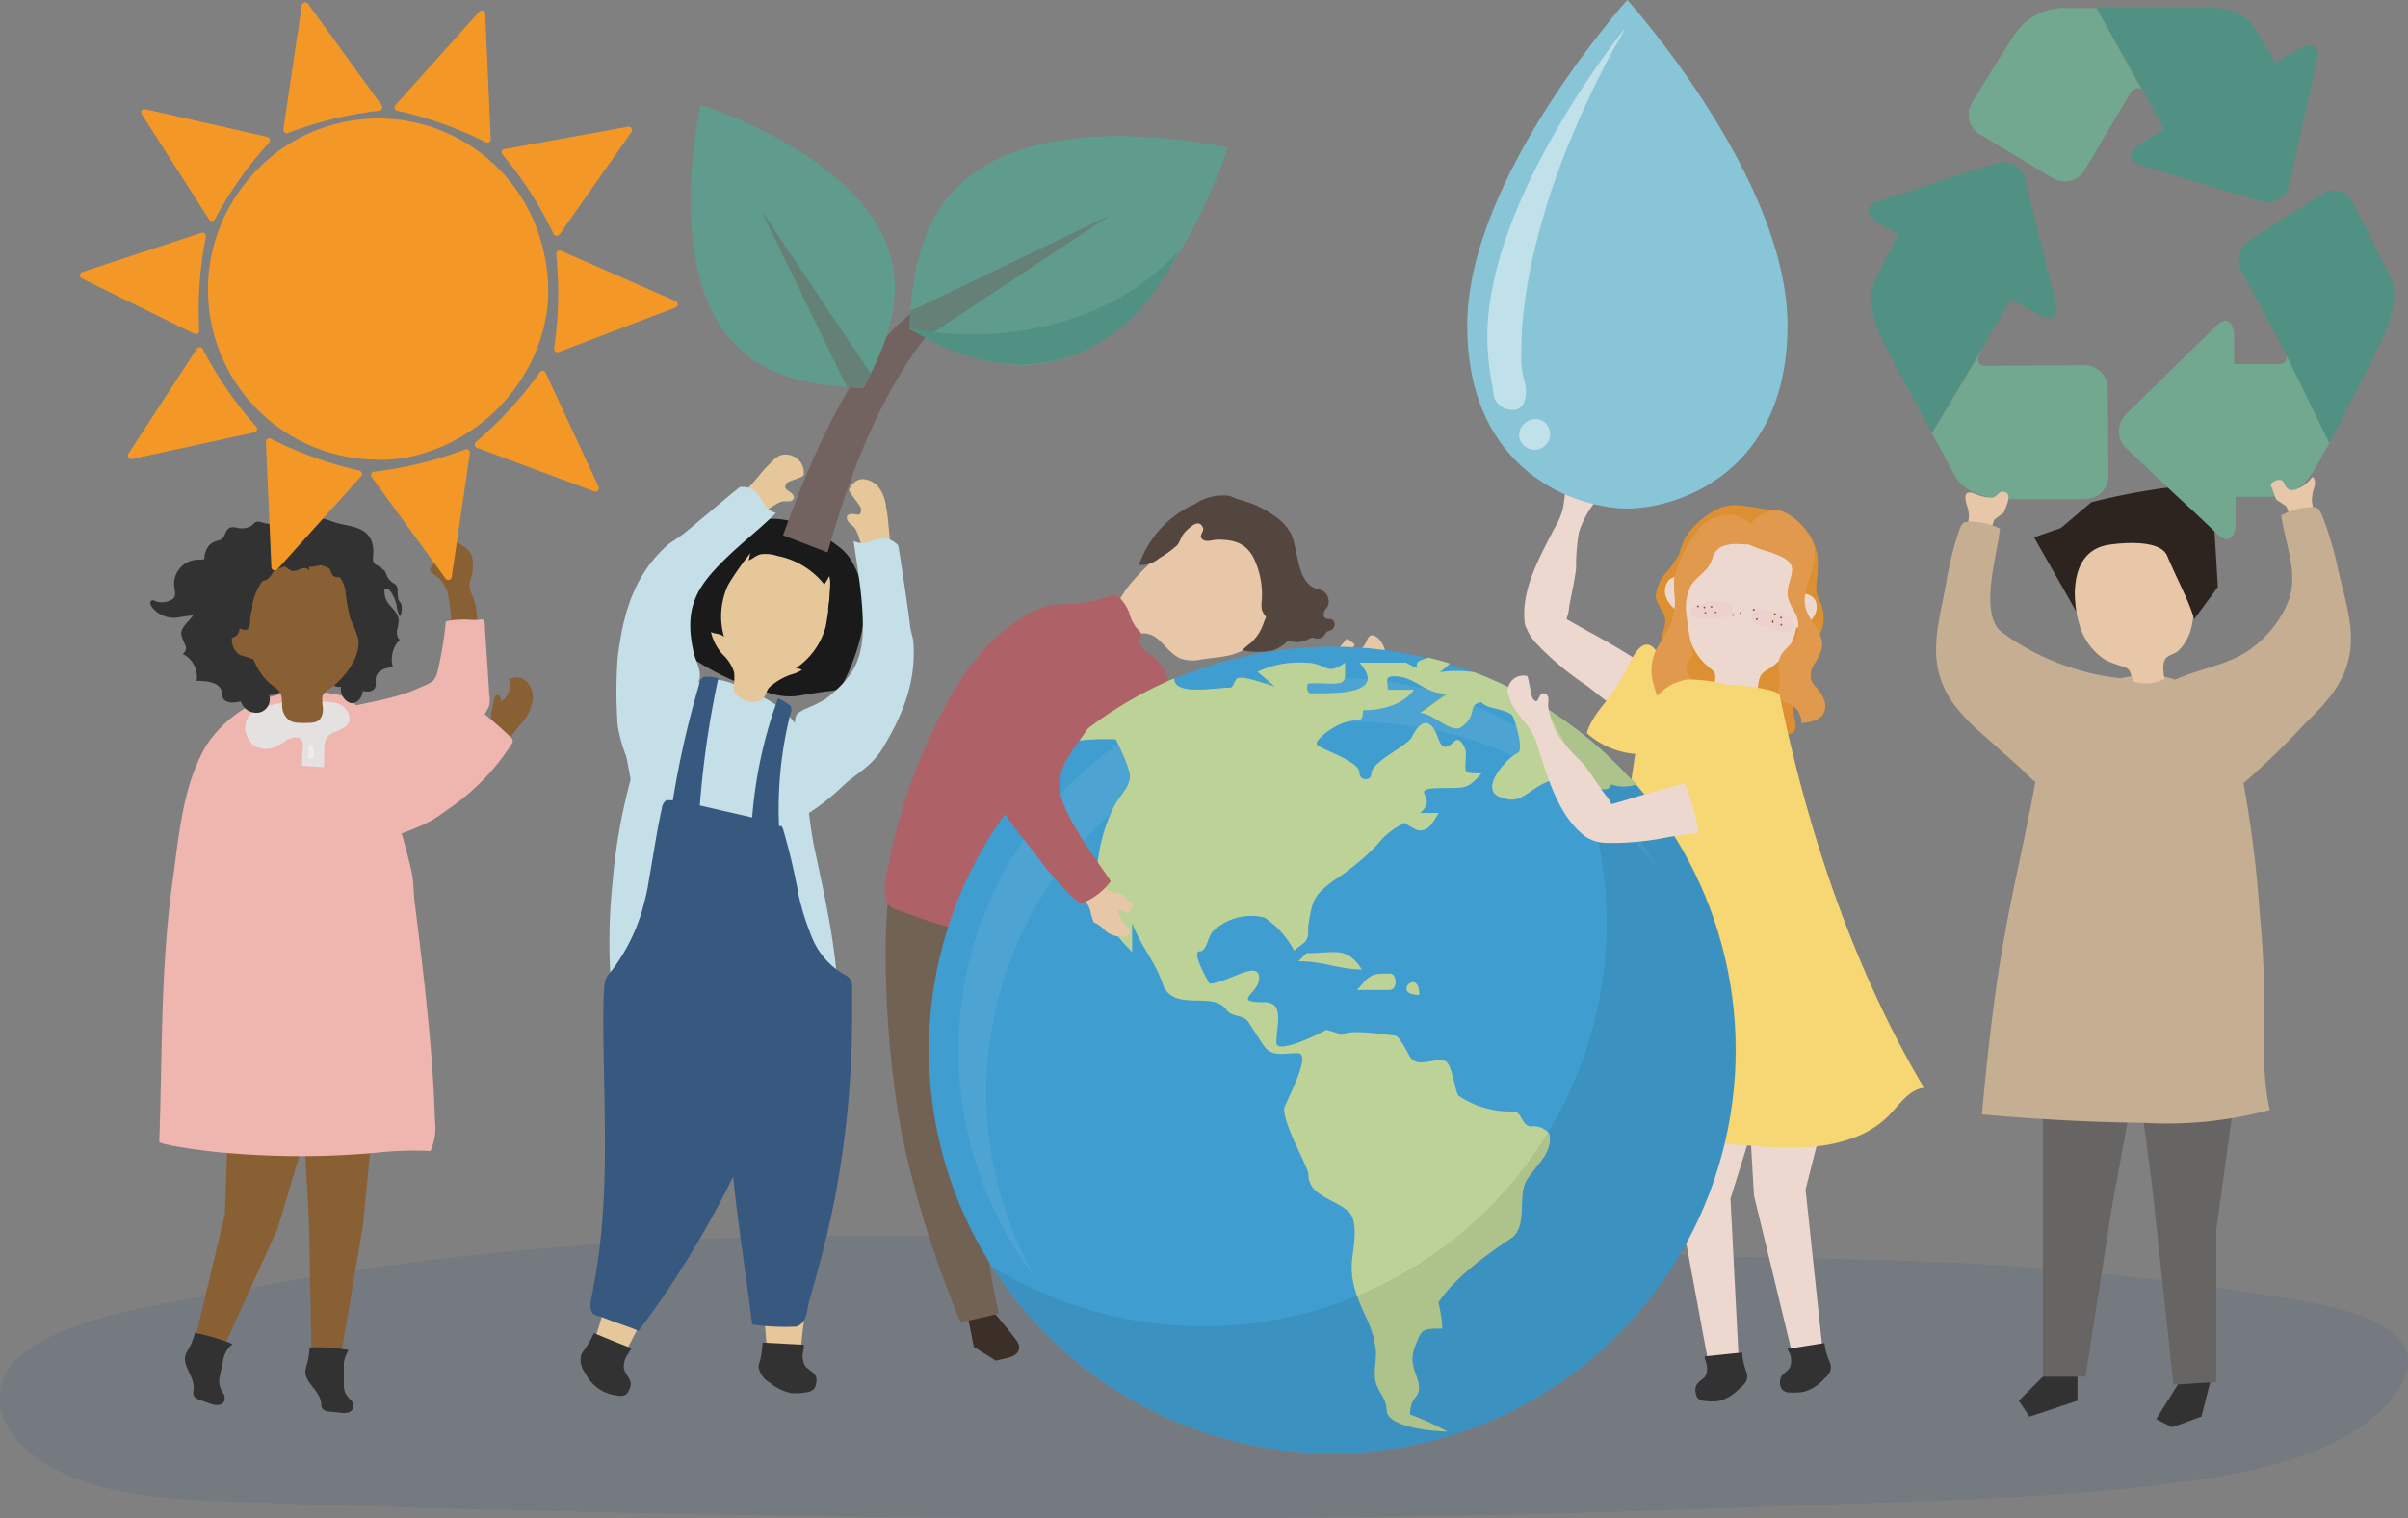 <svg xmlns="http://www.w3.org/2000/svg" viewBox="0 0 216.16 136.31"><rect x="0" y="0" width="216.16" height="136.31" fill="#808080" stroke="none"/><g style="isolation:isolate"><g id="レイヤー_1" data-name="レイヤー 1"><path d="M214.73,125.5l.23-.29c4-5.45-2.7-7.5-9-8.55a258.74,258.74,0,0,0-36.91-3.54q-6.27-.16-12.55-.29c-17.17-.62-34.45-1.29-51.6-1.18-8.11,0-16.29-.69-24.42-.73s-16.3.14-24.41.63a264.44,264.44,0,0,0-34.33,4.19c-7.25,1.42-23.26,3.1-21.67,10.73.55,2.64,3.24,4.87,6.5,6.17,4.57,1.83,9.93,2,15,2.19q9.24.34,18.47.59c27,.71,54.17,1.11,81.21.77l5.84-.07c12.08-.16,24.5-.6,36.7-1.05,11.54-.43,23.4-.63,34.71-2.41C204.86,131.67,211.42,129.68,214.73,125.5Z" style="fill:#3b5a81;opacity:0.16;mix-blend-mode:multiply"/><path d="M143.89,62.68c-.63-.47-1.23-1-1.83-1.39a26.09,26.09,0,0,1-4.13-3.51c-.59-.64-1.18-1.54-.89-2.32a1.44,1.44,0,0,1,1.6-.79,5.4,5.4,0,0,1,1.84.82c1.61.95,3.28,1.8,4.88,2.77,1.34.82,3,1.7,3.56,3.36a2.08,2.08,0,0,1-.27,1.87,2.18,2.18,0,0,1-2.43.56A9.3,9.3,0,0,1,143.89,62.68Z" style="fill:#edd8cf"/><path d="M143.32,45l.11-.12a.5.5,0,0,0,.12-.57c-.34-.57-1.27.52-1.07-.48.05-.27,1.14-1.59,1.05-1.73a1.41,1.41,0,0,0-2.21-.26,4.27,4.27,0,0,0-.72,1.8c-.16.73-.17,1.5-.35,2.22a7.6,7.6,0,0,1-.77,1.67c-1.25,2.45-2.8,5.18-2.64,7.94,0,.85.23,1.2,1,1.41a2.23,2.23,0,0,0,2.15-.3,3.57,3.57,0,0,0,.87-2.1c.2-1.15.49-2.32.62-3.46a18.39,18.39,0,0,1,.25-3.22A8.35,8.35,0,0,1,143,45.32C143.08,45.2,143.21,45.1,143.32,45Z" style="fill:#edd8cf"/><path d="M148.87,67.56a7.43,7.43,0,0,1-6.43-1.76c.52-1.66,1.72-2.65,2.61-4.06.3-.46.56-.94.83-1.42.44-.78,1.31-3.15,2.46-2.26a15.34,15.34,0,0,1,1.35,1.57c.66.65,1.59,1,2.25,1.68A3.58,3.58,0,0,1,153,64.17a3.91,3.91,0,0,1-2.2,2.7A6.55,6.55,0,0,1,148.87,67.56Z" style="fill:#f6d773"/><path d="M163.16,50.07a14.85,14.85,0,0,1,0,1.49,7.54,7.54,0,0,0-.1,1.64,5.09,5.09,0,0,0,.4,1,3.44,3.44,0,0,1-.4,3.28,11.18,11.18,0,0,0-.74.93,5.43,5.43,0,0,0-.52,1.86,13,13,0,0,1-.65,1.78,5.64,5.64,0,0,0,0,2.77,1.59,1.59,0,0,1,0,.65.68.68,0,0,1-.7.42A61.8,61.8,0,0,1,149.78,65c.28,0,.3-2.55.28-2.76a14,14,0,0,0-.59-3.07,4.85,4.85,0,0,1-.33-1.58c0-.76.52-1.52.29-2.25s-.77-1.15-.8-1.87a3.85,3.85,0,0,1,1.05-2.2,8.18,8.18,0,0,0,1.06-1.55,12.07,12.07,0,0,1,.52-1.42A7.23,7.23,0,0,1,153.64,46a3.76,3.76,0,0,1,2.6-.62,30.1,30.1,0,0,1,3.29.55,4.68,4.68,0,0,1,2.86,2A4.8,4.8,0,0,1,163.16,50.07Z" style="fill:#dd9032"/><path d="M149.71,52.21a1.12,1.12,0,0,1,1.12-.45,1,1,0,0,1,.52.27,9.72,9.72,0,0,1,.69-2,4.11,4.11,0,0,1,.8-1.21,3.37,3.37,0,0,1,1.07-.66,6,6,0,0,1,4.22-.19,4.63,4.63,0,0,1,3.36,3.48,7.2,7.2,0,0,1,.17,1.84v.09a1,1,0,0,1,.42-.06A1.12,1.12,0,0,1,163,54a1.54,1.54,0,0,1-.11,1.24,2.4,2.4,0,0,1-.91.88,1.49,1.49,0,0,1-.73.23A5.59,5.59,0,0,1,158.86,60c-.91.51-.94.75-1.08,1.84a1.78,1.78,0,0,1-.75,1.43,1.83,1.83,0,0,1-.87.16,8.25,8.25,0,0,1-1.21-.11,1.38,1.38,0,0,1-.85-.35,1.58,1.58,0,0,1-.22-1.37c.2-1.31.17-1.15-.73-1.92a5.24,5.24,0,0,1-1.29-1.85,9.21,9.21,0,0,1-.72-2.91.46.46,0,0,1-.2,0,1.31,1.31,0,0,1-.81-.44,2.41,2.41,0,0,1-.64-1.1A1.55,1.55,0,0,1,149.71,52.21Z" style="fill:#edd8cf"/><path d="M159.33,55.05a.08.08,0,0,1,0,.16C159.21,55.21,159.23,55,159.33,55.05Z" style="fill:#734b21"/><path d="M159.91,56c.1,0,.09.17,0,.16A.08.08,0,1,1,159.91,56Z" style="fill:#734b21"/><path d="M157.79,55.58v0a.08.08,0,0,1-.16,0v0A.08.08,0,1,1,157.79,55.58Z" style="fill:#734b21"/><path d="M156.24,54.93c.1,0,.09.17,0,.17A.09.09,0,0,1,156.24,54.93Z" style="fill:#734b21"/><path d="M155.57,55.12c.1,0,.09.17,0,.17A.09.09,0,0,1,155.57,55.12Z" style="fill:#734b21"/><path d="M153.18,55v0c0,.11-.18.09-.17,0v0C153,54.92,153.19,54.93,153.18,55Z" style="fill:#734b21"/><path d="M152.42,54.35c.1,0,.09.17,0,.16A.08.08,0,0,1,152.42,54.35Z" style="fill:#734b21"/><path d="M153.64,54.39c.1,0,.09.17,0,.16A.08.08,0,1,1,153.64,54.39Z" style="fill:#734b21"/><path d="M154,54.89a.08.08,0,1,1,0,.16C153.92,55,153.93,54.88,154,54.89Z" style="fill:#734b21"/><path d="M153,54.45h0a.08.08,0,0,1,0,.16h0A.08.08,0,0,1,153,54.45Z" style="fill:#734b21"/><path d="M159.12,55.69h0a.08.08,0,0,1,.07.11.09.09,0,0,1,0,.09l0,0c-.07.07-.16,0-.11-.11A.08.08,0,0,1,159.12,55.69Z" style="fill:#734b21"/><path d="M159.88,55.37a.08.08,0,0,1,0,.16A.08.08,0,0,1,159.88,55.37Z" style="fill:#734b21"/><path d="M157.51,54.74v0a.08.08,0,0,1-.16,0v0C157.35,54.62,157.51,54.63,157.51,54.74Z" style="fill:#734b21"/><path d="M157.15,55.48v-.07a.64.64,0,0,1,.43-.55,1.63,1.63,0,0,1,.73-.07,9.49,9.49,0,0,1,1.18.14,3.12,3.12,0,0,1,.85.27,1.16,1.16,0,0,1,.56.67.76.76,0,0,1-.37.85c-.4.16-1-.12-1.33-.25a12.69,12.69,0,0,1-1.44-.37C157.48,56,157.19,55.77,157.15,55.48Z" style="fill:#df8cb8;opacity:0.1"/><path d="M151.77,55.15a.64.64,0,0,1,0-.07.65.65,0,0,1,.28-.64,1.73,1.73,0,0,1,.69-.25A9.3,9.3,0,0,1,153.9,54a2.88,2.88,0,0,1,.88,0c.36.1.92.43.77.84a.72.72,0,0,1-.12.23,1.07,1.07,0,0,1-.59.34,3.17,3.17,0,0,1-.69.08,10,10,0,0,1-1.64,0A.92.92,0,0,1,151.77,55.15Z" style="fill:#df8cb8;opacity:0.1"/><path d="M153.72,50.13a2.89,2.89,0,0,1-.41.8c-.46.59-1.12,1-1.52,1.64a4.45,4.45,0,0,0-.37,2.82,23.86,23.86,0,0,0,.41,2.51,1.62,1.62,0,0,1,.09.92c-.08.26-.33.43-.43.68-.37.87.64,2,1.4,2.37a6.3,6.3,0,0,1-3.31,1.83c-.54.1-1.05-2-1.14-2.26a4.32,4.32,0,0,1,.23-3.12c.29-.6.72-1.11,1-1.69a5.43,5.43,0,0,0,.68-2.84,11.78,11.78,0,0,1-.07-1.78,5.45,5.45,0,0,1,.36-1.19,10.26,10.26,0,0,1,1.79-3.24,3.56,3.56,0,0,1,3.29-1.35,3.21,3.21,0,0,1,1.72,1.12c.26.35,1,1.36.12,1.49a9.14,9.14,0,0,1-1.48,0,3.59,3.59,0,0,0-1.46.2A1.59,1.59,0,0,0,153.72,50.13Z" style="fill:#e1994d"/><path d="M159.07,49.63c.68.25,1.81.65,1.8,1.48s-.54,1.6-.37,2.51a4.9,4.9,0,0,0,.58,1.28,2.54,2.54,0,0,1,.17,2.24c-.35.72-1.17,1.13-1.47,1.87s.09,1.72-.08,2.56-.12,1.14.61,1.5a2.72,2.72,0,0,1,1.05.68c.08.09.55,1.14.27,1.16.79-.06,1.71-.21,2.09-.91a1.59,1.59,0,0,0,0-1.25,3.78,3.78,0,0,0-.7-1.08,2.09,2.09,0,0,1-.42-.6,1.73,1.73,0,0,1,.24-1.42,5.66,5.66,0,0,0,.67-1.32c.36-1.45-1-2.38-1.38-3.62-.6-1.84,1.17-3.8.69-5.67a4.4,4.4,0,0,0-.88-1.56,4.15,4.15,0,0,0-2.16-1.66A3,3,0,0,0,157,47.29q-.24.35-.45.72c-.23.44-.3.43.08.69a11.39,11.39,0,0,0,2.41.9Z" style="fill:#e1994d"/><polygon points="157.09 101.17 157.45 107.31 160.96 121.83 163.61 121.18 162.08 106.78 163.69 100.44 157.09 101.17" style="fill:#edd8cf"/><path d="M160.66,121.5a1.68,1.68,0,0,1,0,1.28c-.22.38-.71.52-.84,1a1.23,1.23,0,0,0,0,.6.89.89,0,0,0,.21.41,1,1,0,0,0,.71.21,4.58,4.58,0,0,0,1.17-.06,3.7,3.7,0,0,0,1.68-1c.4-.4.83-.72.75-1.36a2.24,2.24,0,0,0-.19-.55,5.38,5.38,0,0,1-.37-1.47l-3.33.53Z" style="fill:#333232"/><polygon points="150.66 101.72 150.68 107.87 153.4 122.56 156.08 122.06 155.34 107.6 157.29 101.35 150.66 101.72" style="fill:#edd8cf"/><path d="M153.12,122.21a1.75,1.75,0,0,1,0,1.28c-.24.37-.73.49-.89,1a1.15,1.15,0,0,0,0,.61.93.93,0,0,0,.18.42,1.05,1.05,0,0,0,.7.25,4.59,4.59,0,0,0,1.17,0,3.62,3.62,0,0,0,1.73-1c.43-.37.87-.67.83-1.31a2.23,2.23,0,0,0-.16-.56,5.79,5.79,0,0,1-.29-1.49l-3.36.35C153,121.89,153.08,122.05,153.12,122.21Z" style="fill:#333232"/><path d="M159.77,62.46C162.6,76.22,167,88,172.71,97.65c-1.34.13-2.25,1.58-3.25,2.59a8.78,8.78,0,0,1-3.37,2c-5.24,1.82-10.74-.22-16.08.61a23,23,0,0,1-3.92.57,23.94,23.94,0,0,1-7.63-1.88c-.16-.06-2.29-.74-2.22-.91l5.46-14c1-2.52,2-5,2.74-7.64a74.34,74.34,0,0,0,2-9c.44-2.62.53-5.31,2.32-7.51A4.49,4.49,0,0,1,151.47,61a13.92,13.92,0,0,1,3.44.43C155.44,61.46,159.68,61.77,159.77,62.46Z" style="fill:#f6d773"/><path d="M118.67,61.07l1.17-1.45.06-1.08,1-1.21s.77.47.7.56a1,1,0,0,0-.18.82,2.15,2.15,0,0,0,1.18-1c.13-.25.2-.57.46-.66s.57.14.77.38a2,2,0,0,1,.48.91,1.77,1.77,0,0,1-.44,1.32,5.75,5.75,0,0,1-2.49,1.71l-1.43,1.26Z" style="fill:#e7c7a7"/><path d="M111.87,64.8c2.62-.8,5.09-3.78,7-5.3a5.83,5.83,0,0,1,1.79,1.6c.61.84.55.91,0,1.69a30,30,0,0,1-3.36,3.59c-2.94,2.81-5,5.54-9.61,5.22a20.06,20.06,0,0,1-3.67-.74l-4.74-1.28a4.36,4.36,0,0,1-1.16-.42c-2.81-1.62.39-6,1.52-7.67s1.25-2.55,3.41-1.43a22.27,22.27,0,0,1,4.34,3.41,9.38,9.38,0,0,0,1.23,1A3.92,3.92,0,0,0,111.87,64.8Z" style="fill:#ae6268"/><path d="M86.85,118.19c.22.89.39,1.8.56,2.71l2,1.25c.4-.13,1-.22,1.36-.36.61-.24.91-.68.59-1.3a6.6,6.6,0,0,0-.41-.55c-.24-.34-.81-1-1.19-1.48s-1-1.12-1.39-1.61Z" style="fill:#3b2f27"/><path d="M94.49,118.13c.2.92.39,1.84.58,2.76.68.42,1.36.84,2.05,1.25.41-.27,1-.6,1.42-.86a.78.78,0,0,0,.18-1.32h0c-.41-.53-.85-1-1.29-1.53l-1.33-1.59Z" style="fill:#3b2f27"/><path d="M98.9,80.94c-6.19-1.32-12.45-2.15-18.67-3.43-.26,3.3-.5,1.59-.7,6a91.16,91.16,0,0,0,1.39,18.12,93.26,93.26,0,0,0,5.31,17.06c1.14-.23,2.27-.47,3.43-.79a61.13,61.13,0,0,1-1.49-16,62.12,62.12,0,0,1,2-12.86c2.52-1,5.06-1.93,7.66-2.73C98.15,84.49,98.5,82.7,98.9,80.94Z" style="fill:#726253"/><path d="M97.87,86.26c-1,5.17-.9,9.53-1.06,14.9a96.71,96.71,0,0,0,1,16.83c-1.19.35-2.28.67-3.39.94a139.24,139.24,0,0,1-4.64-17.88,68.27,68.27,0,0,1-1.68-15.83C91.35,85.61,94.56,85.88,97.87,86.26Z" style="fill:#726253"/><path d="M106,47.87a3.51,3.51,0,0,1,1.06-1,1.28,1.28,0,0,1,1.09-.24.71.71,0,0,1,.39.68,2.76,2.76,0,0,1-.14.75c.93.19,1.9-.31,2.82-.26a5,5,0,0,1,1.66.52,3.07,3.07,0,0,1,1,.58A5.67,5.67,0,0,1,115.56,53a7.07,7.07,0,0,1-5.08,5.8,8.77,8.77,0,0,1-1.12.2l-1.54.2a3.34,3.34,0,0,1-1.91-.11c-1.54-.75-2-2.83-4.06-2.06a1.88,1.88,0,0,1-.7.24,1.7,1.7,0,0,1-1.18-.53c-.39-.36-.87-.71-.77-1.28s.7-.87,1.06-1.32.66-1.07,1.07-1.56a19.11,19.11,0,0,1,2-2.1c.63-.57,1.56-1,2.12-1.52a.93.93,0,0,0,.18-.39A3,3,0,0,1,106,47.87Z" style="fill:#e7c7a7"/><path d="M111.75,45a8.58,8.58,0,0,1,2.56,1.25,4.53,4.53,0,0,1,1.57,1.65c.7,1.45.49,4.57,2.46,5a1.1,1.1,0,0,1,.86,1.48c-.07.21-.25.31-.32.52s-.13.39.06.57.48,0,.72.2a.58.58,0,0,1-.08.84c-.14.11-.36.12-.48.22s-.12.19-.21.28a.83.83,0,0,1-.69.32c-.12,0-.23-.08-.36-.09s-.43.16-.67.26a2.18,2.18,0,0,1-1.53,0,4,4,0,0,1-1.35.89,7.64,7.64,0,0,1-2.78,0,4.64,4.64,0,0,1,.66-.59,4,4,0,0,0,1.13-1.52c.13-.29.21-.6.35-.89a.7.7,0,0,1-.06-.09,1.92,1.92,0,0,1-.32-.58,3,3,0,0,1,0-.85,7.57,7.57,0,0,0-.77-3.86c-.73-1.31-1.78-1.57-3.22-1.57-.34,0-1,.25-1.29,0-.48-.31.14-.71,0-1.06-.35-.91-1.24,0-1.61.38s-.42.84-.72,1.19a8.87,8.87,0,0,1-1.57,1.14,2.56,2.56,0,0,1-1.69.63s-.11,0-.11-.08a.07.07,0,0,1,0-.06,9.32,9.32,0,0,1,5-5.35,4.48,4.48,0,0,1,3.14-.71C110.85,44.74,111.3,44.87,111.75,45Z" style="fill:#53463f"/><path d="M99.7,80.29a44.78,44.78,0,0,1,.84-4.69c.39-1.54.92-3.12,1.43-4.63.78-2.27,1.56-4.68,2.36-6.88.71-2,1-3-.34-4.69-.41-.54-1.61-1-1.71-1.76,0-.36.34-.54.07-.93-.1-.14-.25-.25-.37-.39a4.08,4.08,0,0,1-.63-1.37,4.07,4.07,0,0,0-.82-1.27.75.75,0,0,0-.38-.25.78.78,0,0,0-.37.06,18.72,18.72,0,0,1-2.87.68c-.9.11-1.82,0-2.71.2a7.07,7.07,0,0,0-2.55,1.13,16.9,16.9,0,0,0-3.56,3.08,22.38,22.38,0,0,0-2.71,3.87,49.68,49.68,0,0,0-5.65,15.36,7.37,7.37,0,0,0-.26,2.85c.19.92,1.07,1,1.83,1.28a39.81,39.81,0,0,0,5.54,1.7,51.36,51.36,0,0,0,11.34,1,1,1,0,0,0,.6-.14.9.9,0,0,0,.29-.57C99.34,82.73,99.52,81.53,99.7,80.29Z" style="fill:#ae6268"/><circle cx="119.59" cy="94.26" r="36.21" transform="translate(-31.62 112.17) rotate(-45)" style="fill:#409dd0"/><path d="M128.23,59.08c.64.16,1.28.33,1.91.53Z" style="fill:#8eb243"/><path d="M129.28,62.19l.46.14.14-.1A3.78,3.78,0,0,1,129.28,62.19Z" style="fill:#9bbb41"/><path d="M127.5,64c1.11,0,2.78,1.85,3.64,1.28,1.17-.79.88-1.53,1.2-1.95-.85-.35-1.72-.67-2.6-1Z" style="fill:#9bbb41"/><path d="M129.28,62.19l-1.07-.31A4.19,4.19,0,0,0,129.28,62.19Z" style="fill:#9bbb41"/><path d="M148.57,77.58a33.42,33.42,0,0,0-6.09-7.7l-.09-.09-.73-.67-.11-.09-.75-.64-.09-.07c-.26-.22-.53-.43-.8-.64l-.06,0c-.28-.22-.57-.43-.85-.63l0,0c-.3-.21-.6-.42-.91-.62h0c-.63-.42-1.27-.82-1.93-1.2h0a33.42,33.42,0,0,0-11.68-4.07h0l-.73-.1-.41-.05-.48,0h0c-.68-.07-1.36-.12-2-.14h0l-.45,0h-2.47l-.38,0-.36,0-.45,0-.21,0c-.87.07-1.73.18-2.57.32h0l-.68.12h0l-.87.18h0l-.83.19h0l-.82.21h0l-.81.24h0l-.82.26h0a33.55,33.55,0,0,0-8.56,4.25h0a33.62,33.62,0,0,0-7.57,48.18,33.63,33.63,0,0,1,7.14-42.17l.16-.13c.14-.12.28-.25.43-.36l.24-.21.36-.28.27-.21.34-.26L102,71l.34-.25.29-.21.35-.24.29-.19.36-.24.29-.19.37-.23.29-.18L105,69l.28-.16.46-.26.22-.12.68-.36.21-.1.49-.24.28-.14.42-.2.31-.13.41-.18L109,67l.4-.16.33-.13.41-.16.33-.12.42-.14.32-.12.44-.14.32-.1.47-.14.28-.08.62-.17.15,0,.77-.19.24,0,.54-.12.31-.06.48-.09.33-.06.47-.08.34,0,.46-.06.35,0,.46,0,.35,0,.48-.05.34,0,.49,0h.33l.55,0h1.31a33.47,33.47,0,0,1,14,3.14l.13.06.64.31.27.14.5.26.28.15.59.33.23.13.62.37.29.18.44.28.29.19.47.32.24.16h0A33.65,33.65,0,0,1,148.57,77.58Z" style="fill:#fff;opacity:0.07"/><path d="M119.28,61.42h0Z" style="fill:#bdd297"/><path d="M132.32,60.34a10.67,10.67,0,0,0-3.08,0,4.3,4.3,0,0,0,.9-.78c-.63-.2-1.27-.37-1.91-.53l-.14.05c-.87.3-1,.34-.86.89a6.61,6.61,0,0,1-1-.48h-4.2c2.66,2.94-2.49,2.74-4.37,2.75-.34,0-.42-.69-.23-.87a11.65,11.65,0,0,1,1.81,0c1.72,0,1.5-.14,1.5-1.88-1.7,1.25-1.64,0-3.57,0a8.74,8.74,0,0,0-4.29.81l1.55,1.32c-.65-.14-2.77-1-3.35-.73-.27.12-.34.84-.67.84-1.35,0-5,.73-5-.81,0,0,0,0-.07,0a36,36,0,0,0-9.13,5.64,21.68,21.68,0,0,1,3.94-.19,16.66,16.66,0,0,1,1.28,3.08c.06,1.25-.79,1.75-1.42,2.93a14.89,14.89,0,0,0-1.53,7.42c0,.09,1.45,1.39,1.45,1.9,0,2.16.22,2.19,1.7,3.78V82.87c.89,2.31,1.95,3.2,2.75,5.47.9,2.57,4.48.59,5.69,2.28.54.75,1.54.41,2,1.14l1.3,2c.78,1.19,1.73.78,3.12.78s-1.22,4.62-1.22,5c0,1.6,2.19,5.25,2.18,5.89,0,1.91,2.33,2.17,3.62,3.34,1,1,.3,3.63.27,4.81a7.41,7.41,0,0,0,.49,2.77h0c.28.79.64,1.56,1,2.34.06.14.11.28.16.42a1.34,1.34,0,0,1,.07.18l.12.35c0,.07,0,.14.07.2s.07.25.1.37a1.21,1.21,0,0,1,0,.18,5.59,5.59,0,0,1,.12.56c.17,1-.2,2,0,3s1,1.56,1,2.62c0,1.63,4.58,1.94,5.47,1.94a23.8,23.8,0,0,0-3.36-1.53c0-1.56.8-1.45.8-2.4,0-1.12-1-2-.38-3.64s.61-1.67,2.48-1.67a11.62,11.62,0,0,0-.36-2.34c1.67-2.6,5.54-5.1,6.57-5.8,1.4-1,.62-3.53,1.22-4.9.53-1.2,2.14-2.32,2.21-3.8a.81.81,0,0,0,0-.22.07.07,0,0,0,0-.05.78.78,0,0,0,0-.16v0c0-.05,0-.1,0-.14v0l-.09-.15h0a1.81,1.81,0,0,0-1.57-.59c-.83,0-.91-1.35-1.53-1.35a8.25,8.25,0,0,1-5-1.41c-.25-.18-.53-2.39-1-2.94-.6-.79-2.55.59-3.3-.47-.29-.41-1-2-1.43-2-.62,0-4.08-.67-4.81,0,.11-.1-1.18-.49-1.37-.49.08,0-4.44,2.35-4.44,1.13,0-1.58.77-3.62-1.1-3.62-3,0-.45-.78-.45-2.16,0-1.77-2.92.49-4.45.49,0,0-1.73-2.9-.88-2.9.61,0,.7-1.24,1.15-1.77a5,5,0,0,1,4.65-1.27,8,8,0,0,1,2.68,3c0-.11.85-.66,1-.84.41-.63.18-.91.28-1.54.35-2.13.44-2.55,2.14-3.85a22.81,22.81,0,0,0,4-3.27,6.59,6.59,0,0,1,2.53-2c-.11,0,1,.69,1.28.69,1,0,1.22-.83,1.75-1.57h-1.7c1.92-1.48-1.56-2.24,2.3-2.24,1.89,0,2.07,0,3.23-1.32-1.84,0-1.4,0-1.4-1.89,0-.31-.52-1.46-1-1-1.36,1.34-1.31-.25-1.9-1.14-.77-1.15-1.6,0-1.92.73-.4.87-3.68,2.22-3.67,3.35,0,.66-1.08.64-1.06-.1,0-1.11-3.79-2.17-3.85-2.6s1.89-2.11,3.61-2.11c.79,0,.4-.91.64-.91,1.64,0,3.57-.51,4.47-1.83-.22,0-2.33,0-2.33,0,0-.75-.32-1.21.54-1.21,2,0,2.62,1.57,4.84,1.57L127.5,64c1.11,0,2.78,1.85,3.64,1.28,1.58-1.06.51-2,1.83-2.25a1.53,1.53,0,0,0,.64.4c.41.15,1.89.41,2.14.79s1.07,3.13.51,3.36c-.92.38-3.61,3.29-1.55,4,1.59.56,2-.15,3.41-1s1.67-.52,3.15,0a9,9,0,0,1,2.11.15c1.25.44,1.16-.35,1.29-.3a3.44,3.44,0,0,0,2.18,0A36.49,36.49,0,0,0,132.32,60.34Z" style="fill:#bdd297"/><path d="M117.29,85.56l-.74.73c2.29,0,3.67.74,5.7.74C120.89,84.9,119.83,85.56,117.29,85.56Z" style="fill:#bdd297"/><path d="M124.82,87.4c-1.83-.06-1.92.22-3,1.47h2.89C125.51,88.88,125.39,87.42,124.82,87.4Z" style="fill:#bdd297"/><path d="M127.41,89.31c0-2.57-2.61,0,0,0Z" style="fill:#bdd297"/><g style="opacity:0.08"><path d="M138.54,63.35a36.22,36.22,0,0,1-49.46,50.37,36.22,36.22,0,1,0,49.46-50.37Z" style="fill:#040000"/></g><path d="M146.08,0s-14.37,15.93-14.37,29.21,9.94,16.44,14.37,16.44,14.38-3.15,14.38-16.44S146.08,0,146.08,0Z" style="fill:#88c5d7"/><path d="M136.91,34.45v0a9.84,9.84,0,0,1-.35-1.86q0-1.46.06-2.91a43.69,43.69,0,0,1,.83-5.92,64.43,64.43,0,0,1,3.72-11.67q1.07-2.55,2.28-5c.39-.77.78-1.54,1.19-2.31.1-.2,1.26-2.12,1.19-2.18l0,0s-13,16-12.29,28.68c.05.82.13,1.64.26,2.45.06.39.13.78.22,1.17a2.84,2.84,0,0,0,.2,1,1.81,1.81,0,0,0,1.42.88,1.05,1.05,0,0,0,1.15-.61A2.89,2.89,0,0,0,136.91,34.45Z" style="fill:#fff;opacity:0.47"/><path d="M138.76,38a1.34,1.34,0,0,0-.93-.38,1.39,1.39,0,0,0-.78.25,1.35,1.35,0,0,0-.64,1.5A1.4,1.4,0,1,0,138.76,38Z" style="fill:#fff;opacity:0.47"/><path d="M152.06,74.81c-.78.12-1.57.2-2.28.33a25.08,25.08,0,0,1-5.39.53c-.88,0-1.93-.23-2.29-1a1.42,1.42,0,0,1,.55-1.69,5.4,5.4,0,0,1,1.87-.75c1.8-.49,3.57-1.1,5.39-1.56,1.52-.39,3.34-1,4.88-.22A2.09,2.09,0,0,1,156,72a2.15,2.15,0,0,1-1.29,2.13A9,9,0,0,1,152.06,74.81Z" style="fill:#edd8cf"/><path d="M139,62.89v-.16a.55.55,0,0,0-.33-.49c-.65-.15-.51,1.28-1.09.44-.16-.23-.35-1.93-.51-2a1.41,1.41,0,0,0-1.73,1.41,4.2,4.2,0,0,0,.79,1.76c.41.62.95,1.17,1.35,1.8a8.19,8.19,0,0,1,.66,1.71C139,70,139.88,73,142,74.84c.64.55,1,.66,1.67.29a2.2,2.2,0,0,0,1.29-1.75,3.54,3.54,0,0,0-.9-2.09c-.68-.94-1.32-2-2.05-2.85A19,19,0,0,1,139.85,66a7.91,7.91,0,0,1-.88-2.64A3.85,3.85,0,0,1,139,62.89Z" style="fill:#edd8cf"/><path d="M159,74.64A7.49,7.49,0,0,1,153.28,78c-.83-1.54-.71-3.09-1.09-4.71-.13-.53-.28-1.06-.44-1.58-.26-.86-1.35-3.14.09-3.34a14.21,14.21,0,0,1,2.07.13c.93,0,1.81-.46,2.77-.44a3.52,3.52,0,0,1,2.79,1.23,3.92,3.92,0,0,1,.41,3.46A7.11,7.11,0,0,1,159,74.64Z" style="fill:#f6d773"/><path d="M98.3,78.73l1.31,1.32,1.07.17,1.09,1.1s-.55.72-.63.63a1.13,1.13,0,0,0-.8-.27A3.24,3.24,0,0,0,101,83c.26.35.77.74.13,1a1.18,1.18,0,0,1-.56.09,2.34,2.34,0,0,1-1.33-.52,3.32,3.32,0,0,0-.89-.7.53.53,0,0,1-.17-.08,4.14,4.14,0,0,1-.27-.88,2.71,2.71,0,0,0-.23-.64L96.62,79.8Z" style="fill:#e7c7a7"/><path d="M95.26,71.55c.83,2.71,3.6,6.2,4.45,7.56a5.93,5.93,0,0,1-1.79,1.59c-.9.52-1,.45-1.68-.21A30.94,30.94,0,0,1,93,76.75c-2.47-3.22-5-5.61-4.13-10.12A19.39,19.39,0,0,1,90,63.07c.6-1.52,1.19-3,1.79-4.57.4-1,.8-1.19,1.93-1.24,1.76-.06,3.77.07,4.87,1.45a3.89,3.89,0,0,1,.66,3,9.19,9.19,0,0,1-1.18,3C96.88,66.89,94.43,68.86,95.26,71.55Z" style="fill:#ae6268"/><path d="M39.21,49.06a.61.61,0,0,0-.1.14c-.23.47-.07.85-.17,1.36,0,.23-.59.45-.24.79.13.12.49.38.77.63a3.42,3.42,0,0,1,.82,1.72,24.28,24.28,0,0,1,0,7.37.84.84,0,0,1-.11.41.93.93,0,0,1-.67.3,18.93,18.93,0,0,0-3.39.86,7,7,0,0,0-2.7,1.53,3.17,3.17,0,0,0-1,2.84,2.48,2.48,0,0,0,1.46,1.72c1.79.73,3.79-1.27,5.17-2.21a33.33,33.33,0,0,0,3.7-2.91,1.46,1.46,0,0,0,.37-.45,1.51,1.51,0,0,0,.09-.6,75.76,75.76,0,0,0-.48-8c-.08-.73-.53-1.33-.59-2,0-.43.23-.8.28-1.21A3.72,3.72,0,0,0,42.38,50c-.2-.79-1-1.1-1.64-1.44a1,1,0,0,0-.45-.14,1.2,1.2,0,0,0-.71.33A2.76,2.76,0,0,0,39.21,49.06Z" style="fill:#896034"/><path d="M39.68,67.77a22.71,22.71,0,0,0,3.64-3.46,2.82,2.82,0,0,0,.6-1,2.74,2.74,0,0,0,0-1c-.12-1.93-.25-3.85-.38-5.78,0-.18,0-.78-.14-.88s-.4,0-.5,0h-.55a8.11,8.11,0,0,0-2.2.1.2.2,0,0,0-.11.06A.17.17,0,0,0,40,56a33,33,0,0,1-.7,4.19,2,2,0,0,1-.4.9,3.2,3.2,0,0,1-1,.53,11.91,11.91,0,0,1-2,.77c-1.41.43-2.86.69-4.3,1a7.73,7.73,0,0,0-1.81.44,11.23,11.23,0,0,0-4.41,2,3.66,3.66,0,0,0,2.37,6.52,18.86,18.86,0,0,0,8.73-2.43A24.71,24.71,0,0,0,39.68,67.77Z" style="fill:#efb5af"/><polygon points="30.57 121.9 27.97 121.97 27.74 109.74 27.29 101.51 33.41 101.51 32.59 109.95 30.57 121.9" style="fill:#896034"/><path d="M31.09,121.58a2.42,2.42,0,0,0-.22,1.25c0,.47,0,1,0,1.43a1.87,1.87,0,0,0,.16.85,2.75,2.75,0,0,0,.46.56.82.82,0,0,1,.24.66.67.67,0,0,1-.51.48,2,2,0,0,1-.73,0l-.88-.09a.88.88,0,0,1-.7-.3,1.06,1.06,0,0,1-.08-.43c-.09-1.15-1.45-1.84-1.42-2.88a2.09,2.09,0,0,1,.13-.59,6,6,0,0,0,.24-1.57,17.76,17.76,0,0,1,3.52.24A2.26,2.26,0,0,0,31.09,121.58Z" style="fill:#333232"/><polygon points="19.95 121.22 17.4 120.7 20.19 108.98 20.49 100.82 27.39 102.03 24.92 110.3 19.95 121.22" style="fill:#896034"/><path d="M20.52,121a2.44,2.44,0,0,0-.5,1.17c-.1.47-.19.93-.29,1.4a1.84,1.84,0,0,0,0,.87,3.56,3.56,0,0,0,.32.65.83.83,0,0,1,.08.7.66.66,0,0,1-.6.34,2,2,0,0,1-.72-.15l-.83-.29c-.25-.09-.53-.21-.61-.46a1.1,1.1,0,0,1,0-.44c.18-1.13-1-2.12-.73-3.12a2.48,2.48,0,0,1,.27-.54,5.94,5.94,0,0,0,.59-1.48,17.71,17.71,0,0,1,3.38,1A2.56,2.56,0,0,0,20.52,121Z" style="fill:#333232"/><path d="M31.87,63.22c1.25,1.31,1.52,3.69,2.14,5.46.73,2.08,1.46,4.17,2.09,6.3.31,1.08.6,2.17.85,3.27.2.92.16,1.84.28,2.78.58,4.62,1.14,9.24,1.5,13.88.15,1.91.26,3.81.32,5.72a5,5,0,0,1-.41,2.69,30.75,30.75,0,0,0-4.89.16,75.93,75.93,0,0,1-13.57,0c-.53,0-5.89-.66-5.88-1,.28-7.81.1-15.57,1.19-23.35.58-4.16.91-8.66,3.06-12.27a11,11,0,0,1,4.85-4,11.84,11.84,0,0,1,6.67-.54A2.93,2.93,0,0,1,31.87,63.22Z" style="fill:#efb5af"/><path d="M27.23,71.49a4.32,4.32,0,0,0,1.75.19c.05,0,.11-3.52.13-3.84,0-.66-.08-1.5.54-1.92s1.94-.52,1.7-1.69a1.57,1.57,0,0,0-1.06-1.08A4.82,4.82,0,0,0,28.73,63l-2,0a9.28,9.28,0,0,0-3.93.83,1.81,1.81,0,0,0-.45,2.56,1.66,1.66,0,0,0,.38.49,2.15,2.15,0,0,0,1.64.3,5.3,5.3,0,0,0,1.4-.76c.32-.17,1-.4,1.28,0s.07,1,.08,1.34S27,71.42,27.23,71.49Z" style="fill:#e5e1e0"/><path d="M28.19,67.8c0-.18,0-1-.25-1a.22.22,0,0,0-.18.14,2.1,2.1,0,0,0-.09.71.62.62,0,0,0,0,.33.25.25,0,0,0,.27.14C28.12,68.08,28.17,67.93,28.19,67.8Z" style="fill:#f0ecec"/><path d="M28.19,70.23c0-.17,0-1-.25-1a.24.24,0,0,0-.18.14,2.16,2.16,0,0,0-.09.72.59.59,0,0,0,0,.32.24.24,0,0,0,.27.14C28.12,70.52,28.17,70.37,28.19,70.23Z" style="fill:#f0ecec"/><path d="M34.8,52.88c.32.08.7,1,.79,1.4a3.12,3.12,0,0,0,.3,1.06,1.46,1.46,0,0,0,.15-1c0-.22-.22-.32-.28-.54a4.46,4.46,0,0,1-.06-.82.83.83,0,0,0-.12-.42,1,1,0,0,0-.28-.22,1.55,1.55,0,0,1-.62-.77,1.17,1.17,0,0,0-.15-.32.42.42,0,0,0-.16-.11.64.64,0,0,0-.1-.13c-.24-.23-.62-.26-.76-.6a1.65,1.65,0,0,1,0-.63c.13-2.56-2-2.46-3.29-2.84s-2-1-3,.6-.42,2.48.16,3.94c.47,1.17.26,2,.48,3.25.17,1,.72,1.8.93,2.77s.1,1.78.3,2.64.85,1.7,1.53,1.49a1.33,1.33,0,0,0,.83,1.48c.53.11,1.07-.42,1.11-1.08.45.1,1.05.08,1.16-.46a3.7,3.7,0,0,0,0-.58c.05-.81.89-1.06,1.55-1.1a2.53,2.53,0,0,1,.63-2.48c-.23-.11-.3-.49-.26-.8a5.45,5.45,0,0,0,.15-.9c0-.87-1-1.28-1.21-2.1a2.32,2.32,0,0,1-.07-.7A2.81,2.81,0,0,1,34.8,52.88Z" style="fill:#333232"/><path d="M18.43,50.8a1.15,1.15,0,0,1,.06.63c-.13.35-.64.43-.92.68-.69.63.2,1.75,0,2.63S16.18,56.1,16.28,57a5,5,0,0,0,.34.88.63.63,0,0,1-.22.82,2.3,2.3,0,0,1,1.25,2.42c.88,0,2.05.12,2.25.93a2.82,2.82,0,0,0,.1.58c.24.53,1,.48,1.62.33a1.46,1.46,0,0,0,1.67,1,1.23,1.23,0,0,0,.87-1.57A1.8,1.8,0,0,0,26,60.67c.13-.87-.12-1.78,0-2.66s.73-1.88.8-2.88c.1-1.27-.31-2.07.12-3.29.55-1.52,1.13-2.52-.4-4A2.9,2.9,0,0,0,24.74,47c-.25,0-.5.06-.74,0-.4,0-.75-.34-1.14-.07-.1.08-.18.18-.27.26a1.81,1.81,0,0,1-1.4.17,1.1,1.1,0,0,0-.54,0c-.47.19-.41.94-.89,1.1s-.86.21-1.18.78A2.05,2.05,0,0,0,18.43,50.8Z" style="fill:#333232"/><path d="M31.41,55.45l0-.06A19,19,0,0,1,31,53c-.39-2.27-3-2.75-5-2.28-2.69.65-3.39,2.64-3.55,5.11,0,.31-.13.71-.44.72-.15,0-.29-.09-.44-.12-.39-.06-.69.37-.74.76a1.68,1.68,0,0,0,.41,1.36c.33.36.67.32,1.07.48.64.26.27-.07.62.54a5.22,5.22,0,0,0,1.56,2c.79.53.8.75.84,1.74A1.61,1.61,0,0,0,26,64.68a1.58,1.58,0,0,0,.77.2,6.72,6.72,0,0,0,1.1,0,1.36,1.36,0,0,0,.8-.25,1.49,1.49,0,0,0,.29-1.23c-.09-1.19-.07-1,.79-1.68,1.2-.89,2.67-2.8,2.41-4.37A12,12,0,0,0,31.41,55.45Z" style="fill:#896034"/><path d="M22.26,55.21c-.3.22-.67.38-.77.72a3.29,3.29,0,0,0,0,.63.84.84,0,0,1-.66.69c-.64.14-1.13-.4-1.41-.86a2.49,2.49,0,0,0-2.1-1.14,11.81,11.81,0,0,0-1.33.18,2.49,2.49,0,0,1-2.4-1,.67.67,0,0,1-.1-.3.26.26,0,0,1,.18-.25c.13,0,.26.07.39.13a1.83,1.83,0,0,0,1.44-.23c.34-.26.19-.77.13-1.18a2.19,2.19,0,0,1,1.82-2.33c.35-.06.72,0,1.07-.12a5.56,5.56,0,0,0,2.05-1.25,2.3,2.3,0,0,1,2.31-.46,4.77,4.77,0,0,0,.62.36c.84.34,1.57-.06,2.4.36s1.94,1.29,1.88,2.16c0-.27-.4-.38-.68-.3a1.85,1.85,0,0,1-.82.24c-.38-.05-.63-.48-1-.51a.82.82,0,0,0-.72.49A1.79,1.79,0,0,1,24,52c-.35.23-.88.13-1.22.37s-.36.83-.26,1.29a1.66,1.66,0,0,1,0,1.35A1,1,0,0,1,22.26,55.21Z" style="fill:#333232"/><path d="M30.78,51.81c.61.12.86.88.83,1.5a1,1,0,0,0,.15.74,1.42,1.42,0,0,0,.36.21,1.3,1.3,0,0,1,.62,1.54,1.23,1.23,0,0,0,.44-1.55c-.09-.18-.22-.33-.31-.51a4.16,4.16,0,0,1-.2-1.8,1.15,1.15,0,0,0-.23-.7,1.81,1.81,0,0,0-.57-.37,2.77,2.77,0,0,1-1.23-1.3,2.25,2.25,0,0,0-.29-.53,1.32,1.32,0,0,0-.9-.31,1,1,0,0,0-.8.2c-.09.1-.14.23-.23.32-.58.54-1.27-.17-1.17,1,.06.73.11.62.72.62s1-.4,1.51.07c.27.23.17.58.49.78S30.54,51.75,30.78,51.81Z" style="fill:#333232"/><path d="M44.35,62.85c0-.19.12-.43.31-.45s.34.31.35.55A1.69,1.69,0,0,0,45.68,61a1.28,1.28,0,0,1,1.58.18,2,2,0,0,1,.57,1.56A3.94,3.94,0,0,1,46.74,65c-.39.48-.79,1-1.15,1.47-.1.14-.31.66-.47.72-.35.14-1.38-.61-1.68-.81a.12.12,0,0,1,0,0c0-.06,0-.11.07-.15a1.94,1.94,0,0,0,.58-.93,4.41,4.41,0,0,0,0-1.09A13.2,13.2,0,0,1,44.35,62.85Z" style="fill:#896034"/><path d="M40.25,72.63a20.32,20.32,0,0,0,5.66-5.81.45.45,0,0,0-.11-.69c-.85-.81-1.73-1.57-2.64-2.3a38.08,38.08,0,0,1-4,3.45,15.83,15.83,0,0,1-5.54,1.64,56.16,56.16,0,0,1-7.56-.29c-1.75-.08-4.05-.3-4.91,1.62a3.94,3.94,0,0,0,.11,3.17c1.18,2.67,4.39,4,7.31,3.78a17,17,0,0,0,6-1.76c1.72-.8,3.54-1.22,5.07-2.38Z" style="fill:#efb5af"/><path d="M48.75,22.38a15.23,15.23,0,0,1,.42,4.89,15,15,0,0,1-2,6.15A16,16,0,0,1,36.85,41a13,13,0,0,1-3.41.25A15.26,15.26,0,0,1,21.67,16.91a15.18,15.18,0,0,1,27.08,5.47Z" style="fill:#f39827"/><path d="M25.85,11.94a33.9,33.9,0,0,1,8.19-2,.31.31,0,0,0,.22-.49L27.65.34a.31.31,0,0,0-.56.14L25.44,11.6A.31.31,0,0,0,25.85,11.94Z" style="fill:#f39827"/><path d="M35.66,9.94a33.85,33.85,0,0,1,7.94,2.83.31.31,0,0,0,.45-.29L43.56,1.26A.31.31,0,0,0,43,1.07L35.5,9.43A.31.31,0,0,0,35.66,9.94Z" style="fill:#f39827"/><path d="M45.13,13.9A33.55,33.55,0,0,1,49.69,21a.32.32,0,0,0,.54.05l6.45-9.19a.31.31,0,0,0-.31-.48l-11.06,2A.3.3,0,0,0,45.13,13.9Z" style="fill:#f39827"/><path d="M49.93,22.83a33.63,33.63,0,0,1-.19,8.43.31.31,0,0,0,.42.34l10.49-4a.31.31,0,0,0,0-.57l-10.3-4.52A.31.31,0,0,0,49.93,22.83Z" style="fill:#f39827"/><path d="M48.43,33.46a34.45,34.45,0,0,1-5.7,6.21.31.31,0,0,0,.08.53l10.53,3.91a.31.31,0,0,0,.39-.42L49,33.51A.3.3,0,0,0,48.43,33.46Z" style="fill:#f39827"/><path d="M24.16,12.8a34.18,34.18,0,0,0-4.87,6.89.3.3,0,0,1-.53,0l-6.05-9.46A.3.3,0,0,1,13,9.79l11,2.5A.31.31,0,0,1,24.16,12.8Z" style="fill:#f39827"/><path d="M18.48,21.25a33.66,33.66,0,0,0-.59,8.42.31.31,0,0,1-.45.29L7.36,25a.31.31,0,0,1,0-.57L18.08,20.9A.31.31,0,0,1,18.48,21.25Z" style="fill:#f39827"/><path d="M18.21,31.35A34.21,34.21,0,0,0,23,38.3a.31.31,0,0,1-.16.51l-11,2.4a.31.31,0,0,1-.32-.47l6.14-9.42A.31.31,0,0,1,18.21,31.35Z" style="fill:#f39827"/><path d="M24.31,39.38a33.61,33.61,0,0,0,7.94,2.86.32.32,0,0,1,.17.51L24.9,51.1a.31.31,0,0,1-.54-.19l-.49-11.24A.31.31,0,0,1,24.31,39.38Z" style="fill:#f39827"/><path d="M41.77,40.34a34.2,34.2,0,0,1-8.18,2,.31.31,0,0,0-.22.49L40,51.94a.31.31,0,0,0,.55-.14l1.63-11.13A.31.31,0,0,0,41.77,40.34Z" style="fill:#f39827"/><polygon points="183.38 98.19 183.38 123.58 187.21 123.58 189.6 108.25 191.76 96.51 183.38 98.19" style="fill:#666564"/><polygon points="183.38 123.58 181.22 125.74 182.18 127.17 186.49 125.74 186.49 123.58 183.38 123.58" style="fill:#333232"/><polygon points="198.42 124.01 197.62 127.16 194.99 128.12 193.55 127.4 195.78 123.84 198.42 124.01" style="fill:#333232"/><polygon points="191.76 95.55 193.2 106.57 195.11 124.3 198.95 124.06 198.95 110.41 200.86 96.51 191.76 95.55" style="fill:#666564"/><path d="M190.09,60.94c-3.9.9-6.53,4.06-7.23,8.35-.8,4.81-2,9.59-2.86,14.41-1,5.42-1.58,10.87-2.09,16.34q7.29.66,14.61.76a35.69,35.69,0,0,0,11.24-1.16c-.74-3.11-.46-6.3-.5-9.48,0-2.86-.17-5.71-.44-8.55a101.35,101.35,0,0,0-1.52-11.79,24.39,24.39,0,0,0-1.7-5.61c-.65-1.33-2.6-2.21-3.91-3a6.58,6.58,0,0,0-3.47-.56A10.36,10.36,0,0,0,190.09,60.94Z" style="fill:#c5ae92"/><path d="M186.37,51.53c.62-5.5,7.45-5.06,9.71-.81a8,8,0,0,1,.68,5.39,4.34,4.34,0,0,1-1.22,2.31c-.29.26-.88.39-1.11.66-.37.43-.21,1.32-.14,1.87a3.51,3.51,0,0,1-2.44.32.48.48,0,0,1-.31-.1.51.51,0,0,1-.13-.24c-.22-.64-.15-.82-.74-1.07a11.12,11.12,0,0,1-1.69-.62,5.62,5.62,0,0,1-2.2-2.79A10.5,10.5,0,0,1,186.37,51.53Z" style="fill:#e7c7a7"/><path d="M189.38,48.89s4.44-.71,5.16,1c1.07,2.52,2,4.13,2.42,5.7l2.13-2.89-.32-5.4s-2-3.7-4.27-3.52a60.31,60.31,0,0,0-6.76,1.3L185,47.4l-2.41.83,3.8,6.68S185.27,49.45,189.38,48.89Z" style="fill:#2d241f"/><path d="M205.21,31.91a1.92,1.92,0,0,0-.18-.48l-.69-1.28Z" style="fill:none"/><path d="M192.18,14.83l3.26,1,4.22,1.25,3.26,1a2,2,0,0,0,2.59-1.56l.76-3.39c.26-1.21.7-3.18,1-4.38L208,5.31c.26-1.21-.5-1.61-1.69-.89l-2.05,1.24c-.75-1.31-1.5-2.61-1.79-3.09-.66-1.08-1.92-1.91-4.41-1.89l-9.86,0,4.11,7.4a1.52,1.52,0,0,1,.26.37c.19.41.94,1.81,1.68,3.19l-2,1.21C191.05,13.62,191,14.49,192.18,14.83Z" style="fill:#509184"/><path d="M180.77,3.2c-1.06,1.64-3.74,6-3.74,6a2.06,2.06,0,0,0,.68,2.85L184.29,16a2.07,2.07,0,0,0,2.84-.73l4.05-6.81c.35-.6.78-.69,1.12-.34L188.19.73l-2.38,0A5.43,5.43,0,0,0,180.77,3.2Z" style="fill:#72a88f"/><path d="M169.14,30.85c.74,1.47,2.79,5.25,4.29,8l4.66-7.8,2.42-4.21,2.38,1.36c1.21.69,2,.27,1.67-.93l-.84-3.37c-.29-1.2-.78-3.16-1.07-4.35l-.84-3.37a2,2,0,0,0-2.63-1.5l-3.24,1-4.18,1.37-3.24,1.05c-1.15.38-1.1,1.25.11,1.94l1.76,1c-.9,1.77-2,3.87-2.22,4.48C167.68,26.68,168,28.56,169.14,30.85Z" style="fill:#509184"/><path d="M178.09,31.08l-4.66,7.8c.84,1.54,1.51,2.78,1.68,3.12.49,1,1.2,2.83,5.65,2.8l6.46,0a2.09,2.09,0,0,0,2.05-2.11l-.05-7.81a2.09,2.09,0,0,0-2.07-2.1l-8.83.06c-.79,0-.9-.54-.62-1Z" style="fill:#72a88f"/><path d="M205.21,31.91l3.85,7.88c1.35-2.54,3.64-7,4.57-8.87,1.25-2.55,1.61-4.76,1-5.93l-3.43-6.82a1.86,1.86,0,0,0-2.7-.77L202,21.51a2.26,2.26,0,0,0-.75,2.94s2,3.65,3.09,5.7l.69,1.28A1.92,1.92,0,0,1,205.21,31.91Z" style="fill:#509184"/><path d="M208.1,41.55c.16-.26.5-.91,1-1.76l-3.85-7.88c.08.46-.15.77-.7.78l-4,0,0-2.44c0-1.42-.73-1.88-1.61-1l-2.45,2.4-3.17,3.11-2.45,2.41a2.12,2.12,0,0,0,0,3.07l2.5,2.37c.88.83,2.33,2.21,3.22,3l2.5,2.37c.88.83,1.6.36,1.59-1.06l0-2.32,3.05,0C206.45,44.61,207.5,42.6,208.1,41.55Z" style="fill:#72a88f"/><path d="M178.44,48.43l.57-1.77.87-.65c.16-.47.8-1.63.09-1.84-.56-.16-.63.41-1.1.5a4.22,4.22,0,0,1-1.72-.39.83.83,0,0,0-.49-.05c-.47.17-.08,1.14,0,1.45a4,4,0,0,1,.09.68l-.26,1.88Z" style="fill:#e7c7a7"/><path d="M179.15,56.12c-1.21-2.19.19-6.56.38-8.67a5.88,5.88,0,0,0-2.32-.61c-1-.05-1.07,0-1.4.95a30.25,30.25,0,0,0-1.15,4.78c-.74,4-1.87,7.26.92,10.9a20,20,0,0,0,2.63,2.66l3.14,2.8c.45.39,1.26,1.43,1.87,1.47a1.38,1.38,0,0,0,.85-.38c3-2.27,6.09-4.82,7-8.45a.57.57,0,0,0,0-.48.6.6,0,0,0-.45-.17,22.12,22.12,0,0,1-10.69-4A2.37,2.37,0,0,1,179.15,56.12Z" style="fill:#c5ae92"/><path d="M207.59,44.37a3.88,3.88,0,0,0-.06.67l.36,1.87-2,.29-.65-1.75-.91-.6-.37-1c-.1-.25-.17-.32,0-.5a1,1,0,0,1,.8-.26c.17.06.25.25.34.41a.88.88,0,0,0,.44.47,1,1,0,0,0,.74-.12,3,3,0,0,0,1.21-.93s.07-.09.12-.08a.16.16,0,0,1,.09.07C208,43.41,207.64,43.85,207.59,44.37Z" style="fill:#e7c7a7"/><path d="M205.1,54.68a6.24,6.24,0,0,0,.6-1.78c.34-2.09-.63-4.54-.92-6.63a6,6,0,0,1,2.29-.72c1-.1,1.07,0,1.44.88a29.5,29.5,0,0,1,1.38,4.73c.93,4,2.21,7.15-.39,10.92a19.39,19.39,0,0,1-2.5,2.78,73.4,73.4,0,0,1-6.5,6.22,2,2,0,0,1-1.19.54c-.76,0-1.18-.85-1.45-1.56l-1.9-5c-.39-1-.77-2-1.09-3a.87.87,0,0,1,0-.74.92.92,0,0,1,.44-.33c2-.9,4.33-1.24,6.24-2.4A10,10,0,0,0,205.1,54.68Z" style="fill:#c5ae92"/><path d="M66.3,61.61A5,5,0,0,0,64,61a4.56,4.56,0,0,0-2.9,1.24,14.93,14.93,0,0,0-4.18,6.65A51.31,51.31,0,0,0,55,79.09a51.41,51.41,0,0,0,.2,12.58,1.51,1.51,0,0,0,.32.8,1.45,1.45,0,0,0,.84.43,25.78,25.78,0,0,0,3.8.47c4.71.3,9.41.43,14.12.56a1,1,0,0,0,.75-.16,1.14,1.14,0,0,0,.32-1,56.06,56.06,0,0,0-.79-9.42c-.43-2.55-1-5.08-1.53-7.6A43.65,43.65,0,0,1,72.38,70c-.06-1.25.19-2.54-.29-3.72C71,63.6,68.82,62.64,66.3,61.61Z" style="fill:#c4dfe7"/><path d="M75.11,48.94a11.82,11.82,0,0,0-2.78-1.64,6.83,6.83,0,0,0-2.6-.72,5.71,5.71,0,0,0-4,1.3A11.49,11.49,0,0,0,63,52.22,23.66,23.66,0,0,0,61.68,56a7.53,7.53,0,0,0-.3,1.93,1.29,1.29,0,0,0,.73,1.13,23.08,23.08,0,0,0,7.1,3.19,5.67,5.67,0,0,0,2.48.21c1-.18,1.94-.33,3-.45a1.3,1.3,0,0,0,.61-.2,1.36,1.36,0,0,0,.44-.58,18.86,18.86,0,0,0,1.81-5.54,8.58,8.58,0,0,0-1.31-5.66A4.79,4.79,0,0,0,75.11,48.94Z" style="fill:#1a1a1a"/><path d="M74.82,57a2.62,2.62,0,0,0,.37-1.08c0-.55,0-1.3-.74-1.23,0,0-.07,0-.1.07s0-.15,0-.22a13.77,13.77,0,0,0,.17-2.4A4.57,4.57,0,0,0,74,50.55a2.83,2.83,0,0,0-.62-.91,5.24,5.24,0,0,0-3.75-1.33,4.19,4.19,0,0,0-2.51,1.07c-.21.16-1.67,1.31-1.33,1.89A1.27,1.27,0,0,0,64.2,52,2.4,2.4,0,0,0,63.86,53a1.07,1.07,0,0,0,.38.87,5,5,0,0,0-.53,1.9,4.5,4.5,0,0,0,1.18,3,3.66,3.66,0,0,1,1,1.56,3.8,3.8,0,0,1,0,1,1.54,1.54,0,0,0,0,.74,1.61,1.61,0,0,0,1,.77,1.59,1.59,0,0,0,1.44,0c.44-.28.41-.77.73-1.14a5.69,5.69,0,0,1,2.33-1.26,5.75,5.75,0,0,0,2.28-1.75,4.4,4.4,0,0,0,.61-1.39A1.19,1.19,0,0,0,74.82,57Z" style="fill:#e5c79a"/><path d="M67.21,50.31s0,0,0,0c.43-.18.7-.51,1.19-.57a3.53,3.53,0,0,1,1.42.17A7.09,7.09,0,0,1,74,52.47a8.88,8.88,0,0,0,.88-1.74.84.84,0,0,0,.07-.51.55.55,0,0,0-.23-.32,11.8,11.8,0,0,0-4.44-2.24A2.36,2.36,0,0,0,68,48C67.38,48.61,67.42,49.52,67.21,50.31Z" style="fill:#1a1a1a"/><path d="M74.15,56.1a2.74,2.74,0,0,1-.12.45A6.54,6.54,0,0,1,71.42,60c.33-.08.75.28,1,.37a6.83,6.83,0,0,0,1.59.39.41.41,0,0,0,.27,0,.5.5,0,0,0,.2-.23,15.3,15.3,0,0,0,1.59-3.69,15.35,15.35,0,0,0,0-4.49,2.66,2.66,0,0,0-.53-1.59A2.61,2.61,0,0,0,74.05,50c.34.18.46.9.48,1.17a12.22,12.22,0,0,1,0,1.5A24.75,24.75,0,0,1,74.15,56.1Z" style="fill:#1a1a1a"/><path d="M65.46,52.34a2.74,2.74,0,0,0-.21.42A6.68,6.68,0,0,0,65,57.19c-.2-.28-.76-.29-1-.38a6.67,6.67,0,0,1-1.46-.74.39.39,0,0,1-.19-.19.47.47,0,0,1,0-.31,15.25,15.25,0,0,1,1.23-4,15.33,15.33,0,0,1,2.87-3.4,2.6,2.6,0,0,1,1.38-.83,2.63,2.63,0,0,1,1.58.41c-.37-.07-.85.41-1,.6a11.87,11.87,0,0,0-.91,1.13A25.7,25.7,0,0,0,65.46,52.34Z" style="fill:#1a1a1a"/><path d="M72.92,100.24c-.08,3.51.31,6.72.15,10.3s-.94,7.42-1.22,11c-1-.13-2-.21-3-.44-.31-3.22-.52-7.54-.87-10.5s-.82-4.45-1.14-7.14C68.89,102.48,70.89,101.32,72.92,100.24Z" style="fill:#e5c79a"/><path d="M72.12,121.22a1.84,1.84,0,0,0,.13,1.35c.28.41.78.55,1,1a1.08,1.08,0,0,1,0,.64.82.82,0,0,1-.18.47,1.15,1.15,0,0,1-.74.31,4.69,4.69,0,0,1-1.29.07,4.45,4.45,0,0,1-1.94-.94,2,2,0,0,1-1-1.38,1.91,1.91,0,0,1,.13-.61,7.9,7.9,0,0,0,.22-1.61l3.69.19C72.19,120.9,72.14,121.05,72.12,121.22Z" style="fill:#333232"/><path d="M62.8,100.47c-.69,3.61-.73,6.89-1.84,10.53s-3.27,7.29-5,10.78a24.36,24.36,0,0,1-2.61-1.41A80.2,80.2,0,0,0,56,109.9a62.58,62.58,0,0,0,.31-7.22C58.49,102,60.64,101.24,62.8,100.47Z" style="fill:#e5c79a"/><path d="M56.4,121.5a1.93,1.93,0,0,0-.39,1.36c.12.49.54.81.61,1.32a1.15,1.15,0,0,1-.17.63.74.74,0,0,1-.31.4,1.11,1.11,0,0,1-.8.05,3.51,3.51,0,0,1-2.76-1.94,1.94,1.94,0,0,1-.42-1.65,1.83,1.83,0,0,1,.33-.54,8.12,8.12,0,0,0,.82-1.47c1.12.48,2.25.93,3.38,1.37C56.6,121.19,56.48,121.33,56.4,121.5Z" style="fill:#333232"/><path d="M76.49,91.51c0-1,0-1.91,0-2.86a1.15,1.15,0,0,0-.7-1.17,6.77,6.77,0,0,1-2.85-3.2,23.15,23.15,0,0,1-1.25-3.93,55.88,55.88,0,0,0-1.4-5.93c-.27-.63-.15,0-.36-.32a35,35,0,0,1,.95-9.74c.13-.53.26-.45.09-1a4.57,4.57,0,0,0-1.13-.67,40.29,40.29,0,0,0-2.32,10.69c-1.56-.36-3.14-.71-4.7-1.08a85.17,85.17,0,0,1,1.66-11.42,4.14,4.14,0,0,0-1.32-.13c-.43.38-.3.37-.47.93a84,84,0,0,0-2.29,10.16c-.06,0-.11,0-.18,0s-.36-.07-.53.1a1.17,1.17,0,0,0-.29.67c-.4,1.83-.68,3.68-1,5.53-.16.9-.28,1.83-.53,2.72a16.63,16.63,0,0,1-2.91,6.21,3.29,3.29,0,0,0-.54.73,3.07,3.07,0,0,0-.19.91c-.08,1.29-.08,2.64-.07,3.92.06,7.06.51,14-.56,21-.11.72-.24,1.38-.37,2.17-.08.52-.4,1.48-.1,2,.17.3.7.35,1,.47s.71.28,1.07.41c.72.26,1.43.49,2.13.79a87.29,87.29,0,0,0,8.48-13.84c.46,4.44,1.16,8.83,1.71,13.27a20.67,20.67,0,0,0,4,.18c1-.41.87-1.45,1.16-2.45.9-3.06,1.7-6.14,2.3-9.28A86.64,86.64,0,0,0,76.49,91.51Z" style="fill:#375980"/><path d="M70.71,45l.16,0c.19,0,.45-.22.4-.4-.15-.59-1.14-.54-.64-1.24.13-.19,1.52-.5,1.52-.72a1.63,1.63,0,0,0-1.72-1.83c-.69,0-1.07.61-1.51,1-.67.66-1.17,1.45-1.87,2.09a.43.43,0,0,0-.14.21.46.46,0,0,0,.07.27c.33.74.62,1.39,1.47,1.58.12,0,.21-.07.31-.12.27-.16.53-.35.8-.51a2.1,2.1,0,0,1,.66-.31A4,4,0,0,1,70.71,45Z" style="fill:#e5c79a"/><path d="M59.84,49c.38-.35.82-.56,1.41-1s5.09-4.29,5.2-4.29c2.09-.1,1.67,2,3.21,2.33-1.52,1.51-2.9,2.53-4.47,4.05-2.73,2.65-3.79,4.49-2.94,8.41.24,1.1.94,1.88.34,3-.23.43-.68.65-1,1-2,2.52-2.82,5.53-4.12,8.42-.1.22-.29.36-.51.22s-.11-.16-.14-.26c-.25-1-.39-2-.61-3a13.66,13.66,0,0,1-.76-2.73,41.67,41.67,0,0,1,0-6.12C55.92,55.17,56.85,51.72,59.84,49Z" style="fill:#c4dfe7"/><path d="M76.29,47l-.11-.13c-.13-.15-.24-.48-.08-.61.51-.42,1.26.42,1.19-.59,0-.28-1.18-1.52-1.06-1.75.58-1.21,1.66-1.08,2.51-.35a3.54,3.54,0,0,1,.81,2c.22,1.06.21,2.11.39,3.16a.48.48,0,0,1,0,.29.43.43,0,0,1-.22.17c-.75.35-1.38.64-2.15.19-.11-.06-.14-.2-.18-.31-.12-.33-.23-.67-.35-1a2.29,2.29,0,0,0-.35-.72A3.5,3.5,0,0,0,76.29,47Z" style="fill:#e5c79a"/><path d="M82,57.77c0-.46-.25-1-.32-1.71-.09-.91-1-7-1.06-7.12-1.56-1.52-2.59.37-4-.39.3,2.14.66,4.08.79,6.24.22,3.78-.29,5.65-3.36,8a15.85,15.85,0,0,1-1.88.9c-.65.39-.74.38-.82,1.15-.13,1.22,0,2.53-.06,3.82a11.15,11.15,0,0,0,.53,4.21.53.53,0,0,0,.27.31.2.2,0,0,0,.22,0,20.6,20.6,0,0,0,3.4-2.67c1.19-1.1,2.41-1.64,3.41-3.16C80.93,64.4,82.23,61.41,82,57.77Z" style="fill:#c4dfe7"/><path d="M81.8,28.12c-5.41,4.18-9.31,13.81-11.51,19.93l4,1.54c2-7,4.73-14.47,9.42-20.1Z" style="fill:#736360"/><path d="M110.21,13.27c-6.52-1.39-15.83-1.84-21.55,1.46s-6.8,8.94-7,14.81c5.15,2.82,10.56,4.78,16.31,1.54S108.09,19.6,110.21,13.27Z" style="fill:#5f9c8e"/><path d="M81.74,29.5c.44.29.9.55,1.36.81l16.58-11L81.74,27.92C81.72,28.44,81.71,29,81.74,29.5Z" style="fill:#658076"/><path d="M62.89,9.4c-1.21,5.85-1.56,14.1,1.38,19.22s8,6,13.22,6.2c2.5-4.6,4.24-9.43,1.3-14.55S68.55,11.3,62.89,9.4Z" style="fill:#5f9c8e"/><path d="M77.45,34.76a13.47,13.47,0,0,0,.72-1.22l-9.9-14.76,7.77,16C76.51,34.78,77,34.79,77.45,34.76Z" style="fill:#658076"/><path d="M81.74,29.5c8.5,1.59,18.18-.46,24.08-7C100.9,32.65,91.46,35.72,81.74,29.5Z" style="fill:#509184"/></g></g></svg>